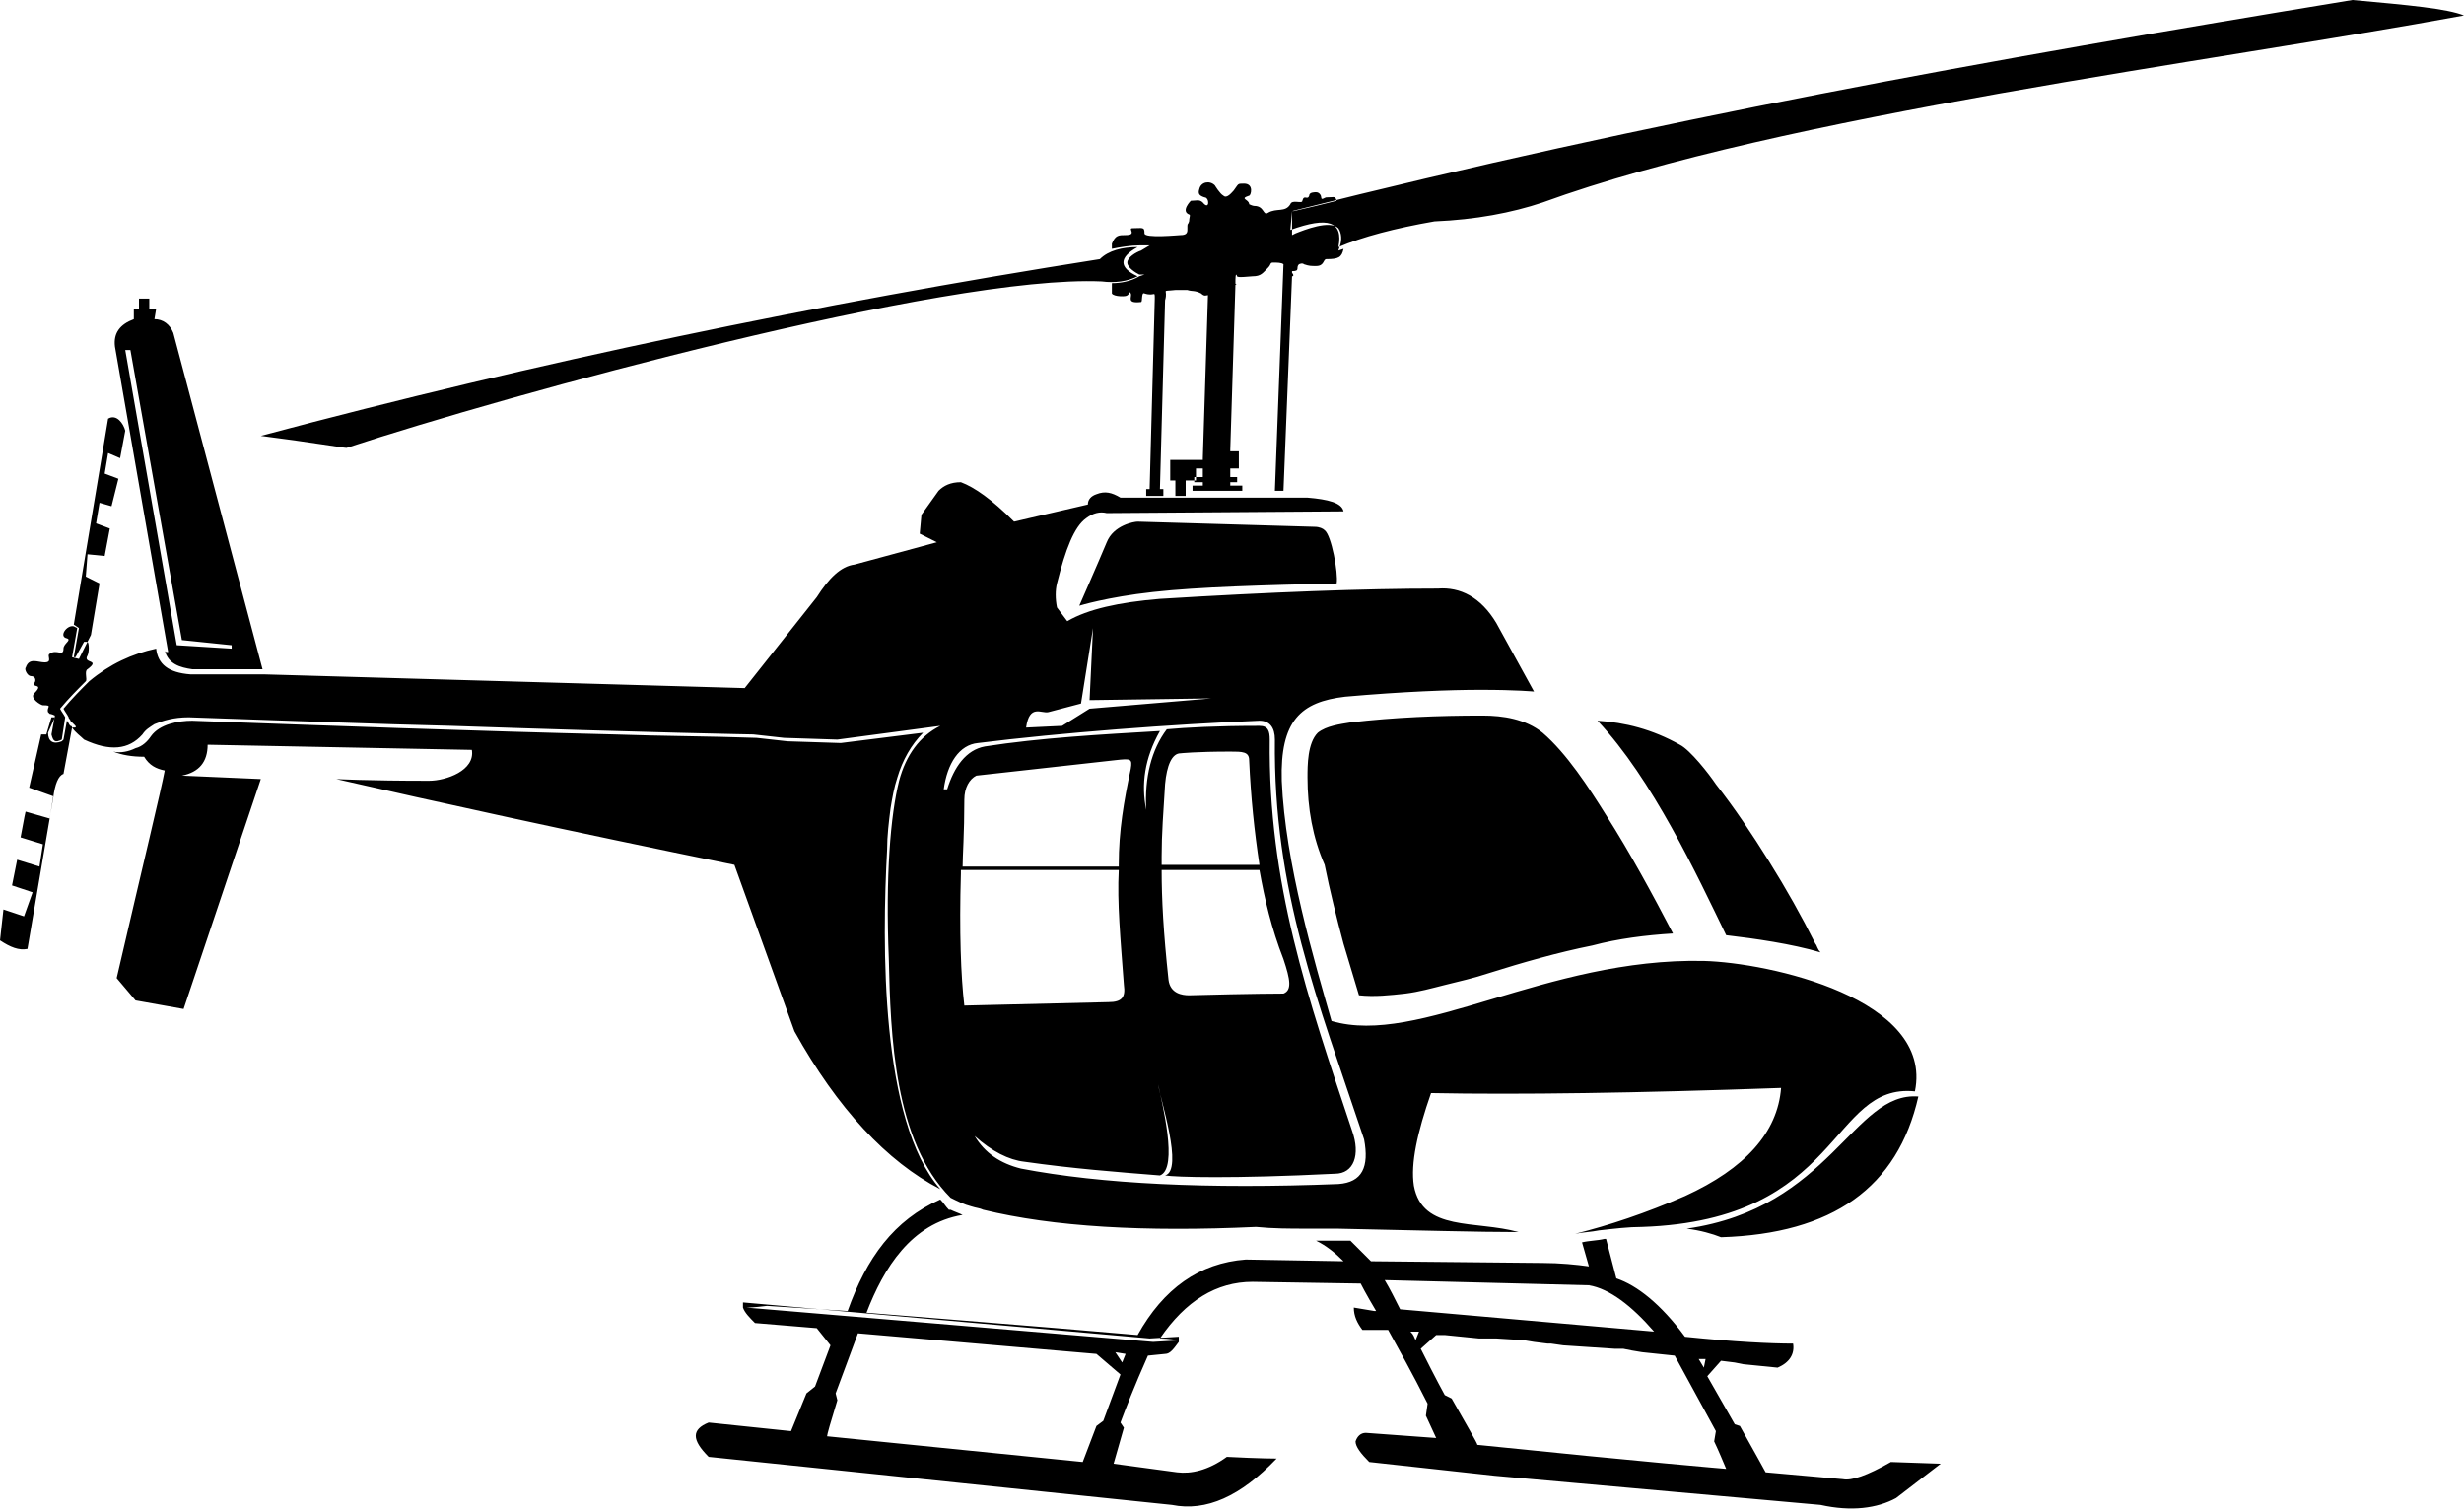 <?xml version="1.0" encoding="UTF-8" standalone="no"?><svg xmlns="http://www.w3.org/2000/svg" xmlns:xlink="http://www.w3.org/1999/xlink" fill="#000000" height="88.1" preserveAspectRatio="xMidYMid meet" version="1" viewBox="-0.1 0.0 143.6 88.1" width="143.6" zoomAndPan="magnify"><g id="change1_1"><path clip-rule="evenodd" d="M85.9,84.1L85.9,84.1C85.9,84.1,86,84.1,85.9,84.1L85.9,84.1z M100.5,54.5C98.8,51,96.2,45.4,93,42c1.6,0.1,3.2,0.5,4.8,1.4c0.6,0.3,1.7,1.7,2.1,2.3c1.1,1.4,2.1,2.9,3.1,4.5 c1,1.6,1.9,3.2,2.7,4.8c0.1,0.1,0.1,0.3,0.3,0.5C104.3,55,102.2,54.7,100.5,54.5L100.5,54.5z M76.1,45.3c0-0.7,0-2,0.6-2.6 c0.5-0.4,1.3-0.5,1.9-0.6c2.6-0.3,5.1-0.4,7.7-0.4c1.2,0,2.5,0.2,3.5,1c1.4,1.2,2.7,3.2,3.7,4.8c1.4,2.2,2.7,4.6,3.9,6.9 c-1.6,0.1-3.2,0.3-4.7,0.7c-2,0.4-4.1,1-6,1.6c-0.9,0.3-1.8,0.5-2.6,0.7c-0.8,0.2-1.5,0.4-2.3,0.5c-0.9,0.1-1.8,0.2-2.7,0.1 c-0.3-1-0.6-2-0.9-3c-0.4-1.5-0.8-3.1-1.1-4.6C76.4,48.8,76.1,47.1,76.1,45.3L76.1,45.3z M65.1,50.5h-9.1c0-0.6,0.1-1.9,0.1-3.9 c0-0.7,0.3-1.2,0.7-1.4c0,0,2.7-0.3,8.1-0.9c0.9-0.1,1-0.1,0.9,0.5c-0.4,1.9-0.7,3.6-0.7,5.6L65.1,50.5z M55.9,50.7h9.2 c-0.1,1.9,0.1,4,0.3,6.7c0.1,0.7-0.1,1-0.9,1l-8.4,0.2c-0.2-1.7-0.3-4.3-0.2-7.7C55.9,50.9,55.9,50.9,55.9,50.7L55.9,50.7z M73.3,50.4h-5.7c0-0.1,0-0.1,0-0.2c0-0.1,0-0.2,0-0.3c0-1.3,0.1-2.6,0.2-4.2c0.1-1.1,0.4-1.8,0.9-1.8c0,0,0.9-0.1,2.9-0.1 c0.7,0,1.1,0,1.1,0.5C72.8,46.5,73,48.4,73.3,50.4L73.3,50.4z M67.6,50.7h5.7c0.3,1.7,0.7,3.4,1.4,5.2c0.4,1.2,0.5,1.8,0,2 c0,0-1.8,0-5.5,0.1c-0.4,0-1.1-0.1-1.2-0.9C67.7,54.3,67.6,52.4,67.6,50.7L67.6,50.7z M80.8,77.5l-0.1,0h-0.2l-0.1,0h-0.1l-0.1,0H80 h-0.1l-0.1,0h-0.1h-0.1l-0.1,0h-0.1h0h-0.1l0,0l0,0c-0.3-0.4-0.5-0.8-0.5-1.3l0.6,0.1l0.6,0.1h0.1c-0.6-1-0.9-1.6-0.9-1.6l-6.3-0.1 c-2.1,0-3.9,1.1-5.4,3.3c0.5,0,0.9,0.1,1.3,0.1l-1.7,0.1l-23.7-2c0.1,0,0.4,0,1.2-0.1c0,0,1.6,0.1,4.7,0.3c1.1-3.1,2.7-5.3,5.4-6.5 c0.2,0.2,0.3,0.4,0.5,0.6l0.1,0l0,0c0.2,0.1,0.5,0.2,0.7,0.3c-3,0.5-4.6,3.1-5.6,5.7c3.6,0.3,8.9,0.7,15.8,1.3 c1.5-2.7,3.6-4.2,6.3-4.4l5.7,0.1c-0.5-0.5-1-0.9-1.6-1.2H78c0.2,0,0.4,0,0.6,0c0.3,0.3,0.7,0.7,1.2,1.2l10,0.1c1,0,2,0.1,2.7,0.2 l-0.4-1.4c0.4-0.1,0.9-0.1,1.3-0.2c0,0,0,0,0.1,0l0.6,2.3c1.2,0.4,2.6,1.5,4,3.4c2.9,0.3,5,0.4,6.3,0.4c0.1,0.6-0.2,1.1-0.9,1.4 l-2-0.2l-0.5-0.1l-0.8-0.1l-0.8,0.9l1.6,2.8l0.3,0.1c0.9,1.6,1.5,2.7,1.5,2.7l4.5,0.4c0.5,0.1,1.4-0.2,2.8-1l2.9,0.1l-2.6,2 c-1.1,0.6-2.6,0.8-4.4,0.4l-19-1.7l-7.3-0.8c-0.5-0.5-0.8-0.9-0.8-1.2c0.1-0.3,0.3-0.5,0.6-0.5l4.1,0.3L83,82.5l0.1-0.7 C82.2,80,81.4,78.6,80.8,77.5L80.8,77.5z M81.5,76.3l14.8,1.3h0h0c-1.3-1.5-2.6-2.5-3.8-2.7l-11.9-0.3 C80.9,75.1,81.2,75.7,81.5,76.3L81.5,76.3z M99.2,79.7l0.1-0.5h-0.1l-0.3,0L99.2,79.7z M97.5,79l-1.9-0.2l-0.6-0.1l-0.5-0.1l-0.5,0 L91,78.4l-0.7-0.1l-0.2,0l-0.8-0.1l-0.6-0.1l-1.6-0.1L86.3,78l-0.2,0l-1-0.1l-1-0.1l-0.5,0l-0.9,0.8c0.9,1.8,1.4,2.7,1.4,2.7 l0.4,0.2c0.9,1.6,1.5,2.6,1.5,2.7c9.7,1,14.5,1.4,14.5,1.4c-0.5-1.2-0.7-1.6-0.7-1.6l0.1-0.6L97.5,79z M82.4,78.1l0.2-0.5l-0.1,0 l-0.3,0h-0.1C82.3,77.8,82.3,77.9,82.4,78.1L82.4,78.1z M49.9,77.7l-1.3,3.5l0.1,0.4c-0.4,1.3-0.6,2-0.6,2.1l0,0L63,85.2l0.8-2.1 l0.4-0.3l1-2.7l-1.4-1.2L49.9,77.7z M64.9,78.8l0.4,0.6l0.2-0.5L64.9,78.8z M66.8,79c-0.8,1.8-1.3,3.1-1.6,3.9l0.2,0.3l-0.6,2.1 l3.7,0.5c0.8,0.1,1.8-0.1,2.9-0.9c1.9,0.1,2.9,0.1,2.9,0.1c-2.1,2.2-4.1,3.1-6.1,2.7l-27-2.8c-1-1-1-1.6,0-2l4.8,0.5l0.9-2.2 l0.5-0.4l0.9-2.4l-0.8-1l-3.6-0.3c-0.3-0.3-0.6-0.6-0.7-0.9v-0.3l23.7,2.1l1.7-0.1v0.3c-0.3,0.4-0.5,0.7-0.8,0.7L66.8,79z M98.2,71.6c8.4-1.2,9.7-8,13.5-7.7c-1.2,5.3-5,8-11.5,8.2C99.7,71.9,99,71.7,98.2,71.6L98.2,71.6z M13.4,37.6l-2.9-0.3L7.5,20.4 l-0.3,0l3,17.2l3.2,0.2L13.4,37.6z M8.6,17.4H8V18c-0.3,0-0.4,0-0.3,0l0,0.6c-0.8,0.3-1.2,0.8-1.1,1.6L9.7,38 C9.6,38,9.5,38,9.5,37.9c0.2,0.8,0.9,1,1.6,1.1h4.1l-5.2-19.6c-0.2-0.5-0.6-0.8-1.1-0.8L9,18c-0.2,0-0.3,0-0.3,0H8.6V17.4z M15.1,45.4l-4.5,13.4l-2.8-0.5l-1.1-1.3c1.6-6.9,2.6-11,2.8-12.1c-0.5-0.1-0.9-0.3-1.2-0.8c-0.7,0-1.3-0.1-1.8-0.3 c0.4,0.1,0.9,0,1.3-0.2c0.4-0.1,0.7-0.4,0.9-0.7l0,0l0,0c0.5-0.7,1.6-0.9,2.4-0.9c8.2,0.3,16.4,0.6,24.6,0.8 c2.8,0.1,5.5,0.1,8.3,0.2l1.8,0.2l3.1,0.1l4.8-0.6c-0.7,0.7-1.2,1.6-1.5,2.6c-0.2,0.6-0.3,1.2-0.4,1.8c-0.1,0.8-0.2,1.6-0.2,2.4 c-0.3,5.5-0.4,15.8,3.1,19.8c-3.1-1.6-6-4.7-8.5-9.2l-3.5-9.7c-9.8-2-17.5-3.7-23.2-5c0,0,1.8,0.1,5.4,0.1c1,0,2.7-0.6,2.5-1.8 L12,43.4c0,1-0.5,1.6-1.5,1.8L15.1,45.4z M62.8,35.3c0,0,1.1-2.5,1.6-3.7c0.4-1,1.6-1.2,1.8-1.2c0,0,3.4,0.1,10.3,0.3 c0.3,0,0.5,0.1,0.6,0.2c0.4,0.3,0.8,2.5,0.7,3.1c-4.2,0.1-8,0.2-10.7,0.5C64.4,34.8,62.8,35.3,62.8,35.3L62.8,35.3z M4.3,42.3 c-0.1-0.1-0.2-0.2-0.3-0.3c0-0.1-0.1-0.1-0.1-0.2c-0.1-0.2-0.2-0.3-0.3-0.5c0.5-0.6,1-1.1,1.5-1.6c0,0,0,0,0,0 c1.2-1,2.5-1.6,3.9-1.9c0.1,0.9,0.7,1.4,2,1.5h4.3l28,0.8l4.2-5.3c0.7-1.1,1.4-1.8,2.2-1.9l4.8-1.3l-1-0.5l0.1-1.1l1-1.4 c0.3-0.3,0.7-0.5,1.3-0.5c0.8,0.3,1.8,1,3.1,2.3l4.3-1c0-0.3,0.2-0.5,0.5-0.6c0.5-0.2,0.9-0.1,1.4,0.2l10.9,0c1.2,0.1,2,0.3,2.1,0.8 l-13.8,0.1c-0.4-0.1-0.8,0-1.2,0.3C62.5,30.7,62,32,61.5,34c-0.1,0.4-0.1,0.9,0,1.4l0.6,0.8c1.2-0.7,3-1.1,5.4-1.3 c6.5-0.4,11.9-0.6,16.2-0.6c1.3-0.1,2.5,0.5,3.4,2l2.2,4c0,0-1-0.1-3.1-0.1c-1.8,0-4.5,0.1-7.9,0.4c-2.6,0.3-3.8,1.4-3.7,4.9 c0.2,4.8,1.9,10.5,2.9,14c5.1,1.5,12.5-3.7,21.7-3.5c3.8,0.1,13.4,2.2,12.3,7.6c-5-0.5-4.2,7.5-15.9,7.9c-0.8,0-1.6,0.1-2.5,0.2 c-0.5,0.1-0.9,0.1-1.4,0.2c2-0.5,4.1-1.2,6.4-2.2c3.5-1.6,5.4-3.7,5.6-6.3c-8.4,0.3-15.3,0.4-20.4,0.3c-0.8,2.3-1.2,4.1-1,5.4 c0.5,2.7,3.6,2,6.1,2.7c-2.3,0-5.9-0.1-10.6-0.2c-0.6,0-1.2,0-1.8,0c-0.9,0-1.9,0-2.9-0.1c-6.5,0.3-11.8,0-15.9-1 c-0.2-0.1-0.4-0.1-0.7-0.2c-0.4-0.1-0.8-0.3-1.2-0.5c-3.3-3.3-3.5-9.5-3.6-13.9c-0.2-4.9,0.1-8.4,0.6-10.4c0.4-1.5,1.2-2.6,2.4-3.2 l-6,0.8l-3.1-0.1l-1.8-0.2c0,0-5.9-0.1-17.6-0.5c-4.3-0.1-9.4-0.3-15.3-0.5c-0.9,0-1.5,0.2-2,0.4c-0.3,0.2-0.5,0.3-0.7,0.6 c-0.8,0.9-1.9,1-3.4,0.3c-0.2-0.2-0.5-0.4-0.7-0.7C4.4,42.4,4.3,42.4,4.3,42.3L4.3,42.3z M59.6,67.7c-0.9-0.1-1.9-0.6-2.9-1.5 c0.6,1,1.5,1.6,2.7,1.9c4.7,0.9,10.9,1.2,18.5,0.9c1.4-0.1,1.8-1,1.5-2.6c-2.7-8.1-5.3-14.5-5.2-23.3c0-0.7-0.3-1.1-0.9-1.1 c-5,0.2-11.6,0.7-16.4,1.3c-1.1,0.1-1.8,1.2-2,2.7h0.2c0.4-1.3,1.1-2.3,2.2-2.5c3.2-0.5,6.8-0.7,10.2-0.9c-0.9,1.6-1.1,3.1-0.8,4.6 c-0.1-1.9,0.3-3.5,1.2-4.7c1.1-0.1,2.9-0.2,5.4-0.2c0.5,0,0.6,0.3,0.6,0.8c-0.1,8.4,2.2,15,4.8,22.8c0.5,1.4,0.1,2.5-1,2.5 c-6,0.3-9.3,0.2-9.9,0.1c1.1-0.3-0.3-4.5-0.4-5.3c0.2,1,1.2,4.9,0.1,5.3C65,68.3,62.4,68.1,59.6,67.7L59.6,67.7z M63.6,36.6L62.9,41 L61,41.5c-0.4,0.1-1.1-0.5-1.3,0.9l2.1-0.1l1.6-1l7.1-0.6l-7.1,0.1L63.6,36.6z M66.2,14.4c-1.1,0.6-1.1,1.2,0,1.7 c-0.6,0.3-1.3,0.4-2.1,0.3C55,16,29.5,23,20.1,26.1c-0.2,0-1.9-0.3-5-0.7c16.1-4.3,32.4-7.7,48.9-10.3 C64.5,14.6,65.3,14.4,66.2,14.4L66.2,14.4z M83.5,12.9c-2.3,0.4-4.2,0.9-5.6,1.5c0.3-1.5-0.6-1.8-2.8-1l0.1-1.1 C96.2,7,115.7,3.5,137,0c3.3,0.3,5.5,0.5,6.5,0.9c-14.6,2.7-39.7,5.8-53.7,10.9C88,12.4,85.9,12.8,83.5,12.9L83.5,12.9z M67.8,17.5 l-0.3,11h0.2v0.4h-1v-0.4h0.2l0.3-11.1c0-0.5,0-0.1-0.6-0.3c-0.2-0.1-0.1,0.5-0.2,0.5c-0.9,0.1-0.5-0.3-0.6-0.5 c-0.1-0.2-0.1,0.1-0.2,0.1c0,0.1-0.8,0.1-0.9-0.1c0-0.3,0-0.3,0-0.6c0.5,0,1.1-0.1,1.6-0.4l0.3-0.1L66.3,16 c-0.2-0.1-0.7-0.4-0.7-0.7c0-0.3,0.5-0.6,0.8-0.7l0.5-0.3h-0.6c-0.5,0-1.1,0.1-1.6,0.2c0-0.1,0-0.2,0-0.3c0.2-0.5,0.4-0.5,0.8-0.5 c0.7,0,0.1-0.4,0.4-0.4c0.6,0,0.7-0.1,0.7,0.3c0,0.3,2,0.1,2.1,0.1c0.3,0,0.4-0.1,0.4-0.3c0-0.5,0-0.2,0.1-0.5c0-0.2,0.1-0.4,0-0.4 c-0.5-0.2,0.1-0.8,0.1-0.8c0.3,0,0.5-0.1,0.7,0.1c0.4,0.5,0.4-0.3,0.1-0.3c-0.3-0.1-0.4-0.2-0.3-0.5c0.1-0.4,0.6-0.5,0.9-0.2 c0,0,0.3,0.5,0.5,0.6c0.2,0.2,0.5-0.2,0.6-0.3c0.3-0.4,0.2-0.4,0.6-0.4c0.6,0,0.4,0.7,0.3,0.7c-0.6,0.2,0,0.2,0,0.5 c0,0,0.2,0.1,0.3,0.1c0.6,0,0.5,0.6,0.8,0.4c0.5-0.3,1,0,1.3-0.5c0.1-0.3,0.7,0,0.7-0.2c0.1-0.4,0.3,0,0.4-0.3 c0-0.2,0.3-0.2,0.4-0.2c0.2,0,0.3,0.2,0.3,0.3c0,0.2,0.2,0,0.3,0c0.5,0,0.5-0.1,0.6,0.2c-0.8,0.2-1.6,0.4-2.5,0.6l-0.1,0v0.1l0,1.1 l0,0.2l0.2-0.1c0.5-0.2,2-0.8,2.5-0.3c0.2,0.3,0.2,0.7,0.1,1l-0.1,0.3l0.3-0.1c-0.1,0.5-0.3,0.6-1,0.6c-0.2,0-0.1,0.4-0.6,0.4 c-0.3,0-0.4,0-0.7-0.1c-0.1-0.1-0.3,0-0.3,0c-0.2,0.2,0.1,0.4-0.4,0.4l0,0v0.1c0.1,0.1,0.1,0.2,0,0.2l-0.5,12.5l-0.5,0l0.5-13.2 c-0.1-0.1-0.4-0.1-0.6-0.1c-0.2,0-0.1,0.1-0.3,0.3c-0.3,0.3-0.4,0.5-0.9,0.5c-0.1,0-0.9,0.1-0.9,0c-0.1-0.3-0.1,0.2-0.1,0.3 c0,0,0,0,0,0h0v0.1c0,0.1,0.1,0.1,0.1,0.1h-0.1l-0.3,9.6v0.1h0.5v1h-0.5v0.5h0.4v0.3h-0.4v0.2h0.7v0.3h-2.9v-0.3H70v-0.2h-0.5v-0.3 H70v-0.5h-0.4V28H69v0.9h-0.6V28h-0.3v-1.2h1.4h0.2H70v-0.1h0l0.3-9.5c-0.1,0-0.2,0.1-0.4-0.1c-0.4-0.2-0.5-0.1-0.8-0.2 c0,0-0.7,0-0.7,0C67.5,17,68,16.8,67.8,17.5L67.8,17.5z M4.9,39.7c-0.5,0.5-1,1-1.5,1.6c0.1,0.2,0.2,0.3,0.3,0.5l-0.2,1.3 c-0.4,0.2-0.5,0.1-0.6-0.3l0.2-1.1c-0.2-0.1-0.3-0.1-0.3-0.1c0,0,0,0-0.1-0.1c-0.1-0.3,0.3-0.4-0.3-0.4c-0.1,0-0.8-0.4-0.5-0.7 c0.6-0.6-0.2-0.3,0-0.6C2,39.7,2,39.4,1.7,39.4c-0.2,0-0.4-0.4-0.3-0.5c0.2-0.6,0.7-0.3,1.1-0.3c0.5,0,0.1-0.4,0.3-0.5 c0.4-0.3,0.8,0.2,0.8-0.3c0-0.3,0.5-0.5,0.2-0.6c-0.5-0.1,0-0.8,0.4-0.7l0.2,0.1l-0.3,1.7l0.4,0.1l0.5-1C5.1,37.5,5.1,38,5,38.2 C4.7,38.7,5.8,38.4,5,39C4.8,39.1,5,39.6,4.9,39.7C4.9,39.7,4.9,39.7,4.9,39.7L4.9,39.7z M4.8,37.4L4.8,37.4l-0.5,0.9l-0.1,0 l0.3-1.7l-0.3-0.2h0l0,0l2-12c0.5-0.3,0.9,0.3,1,0.7l-0.3,1.6l-0.7-0.3l-0.2,1.2l0.8,0.3l-0.4,1.6l-0.7-0.2l-0.2,1.2l0.8,0.3 l-0.3,1.6L5,32.3l-0.1,1.3L5.7,34l-0.5,3L5,37.4l0,0C5,37.4,4.9,37.4,4.8,37.4L4.8,37.4z M2.5,42.7L2.5,42.7 C2.5,42.7,2.5,42.7,2.5,42.7L2.5,42.7z M2.7,42.7c0,0.5,0.3,0.7,0.8,0.5l0.1-0.1L3.8,42c0.1,0.1,0.1,0.2,0.2,0.3 c0.1,0,0.1,0.1,0.1,0.1l-0.5,2.7c-0.3,0.1-0.5,0.6-0.6,1.4l-1.5,8.8c-0.5,0.1-1-0.1-1.6-0.5l0.2-1.8l1.2,0.4L1.8,52l-1.2-0.4 l0.3-1.5l1.3,0.4l0.2-1.3l-1.3-0.4c0.2-1.1,0.3-1.6,0.3-1.5l1.4,0.4l0.2-1.3l-1.4-0.5l0.7-3.1c0.2,0,0.3,0,0.3,0l0.3-1l0,0l0.1,0 c0,0,0.1,0,0.1,0L2.7,42.7L2.7,42.7z" fill="#000000" fill-rule="evenodd"/></g></svg>